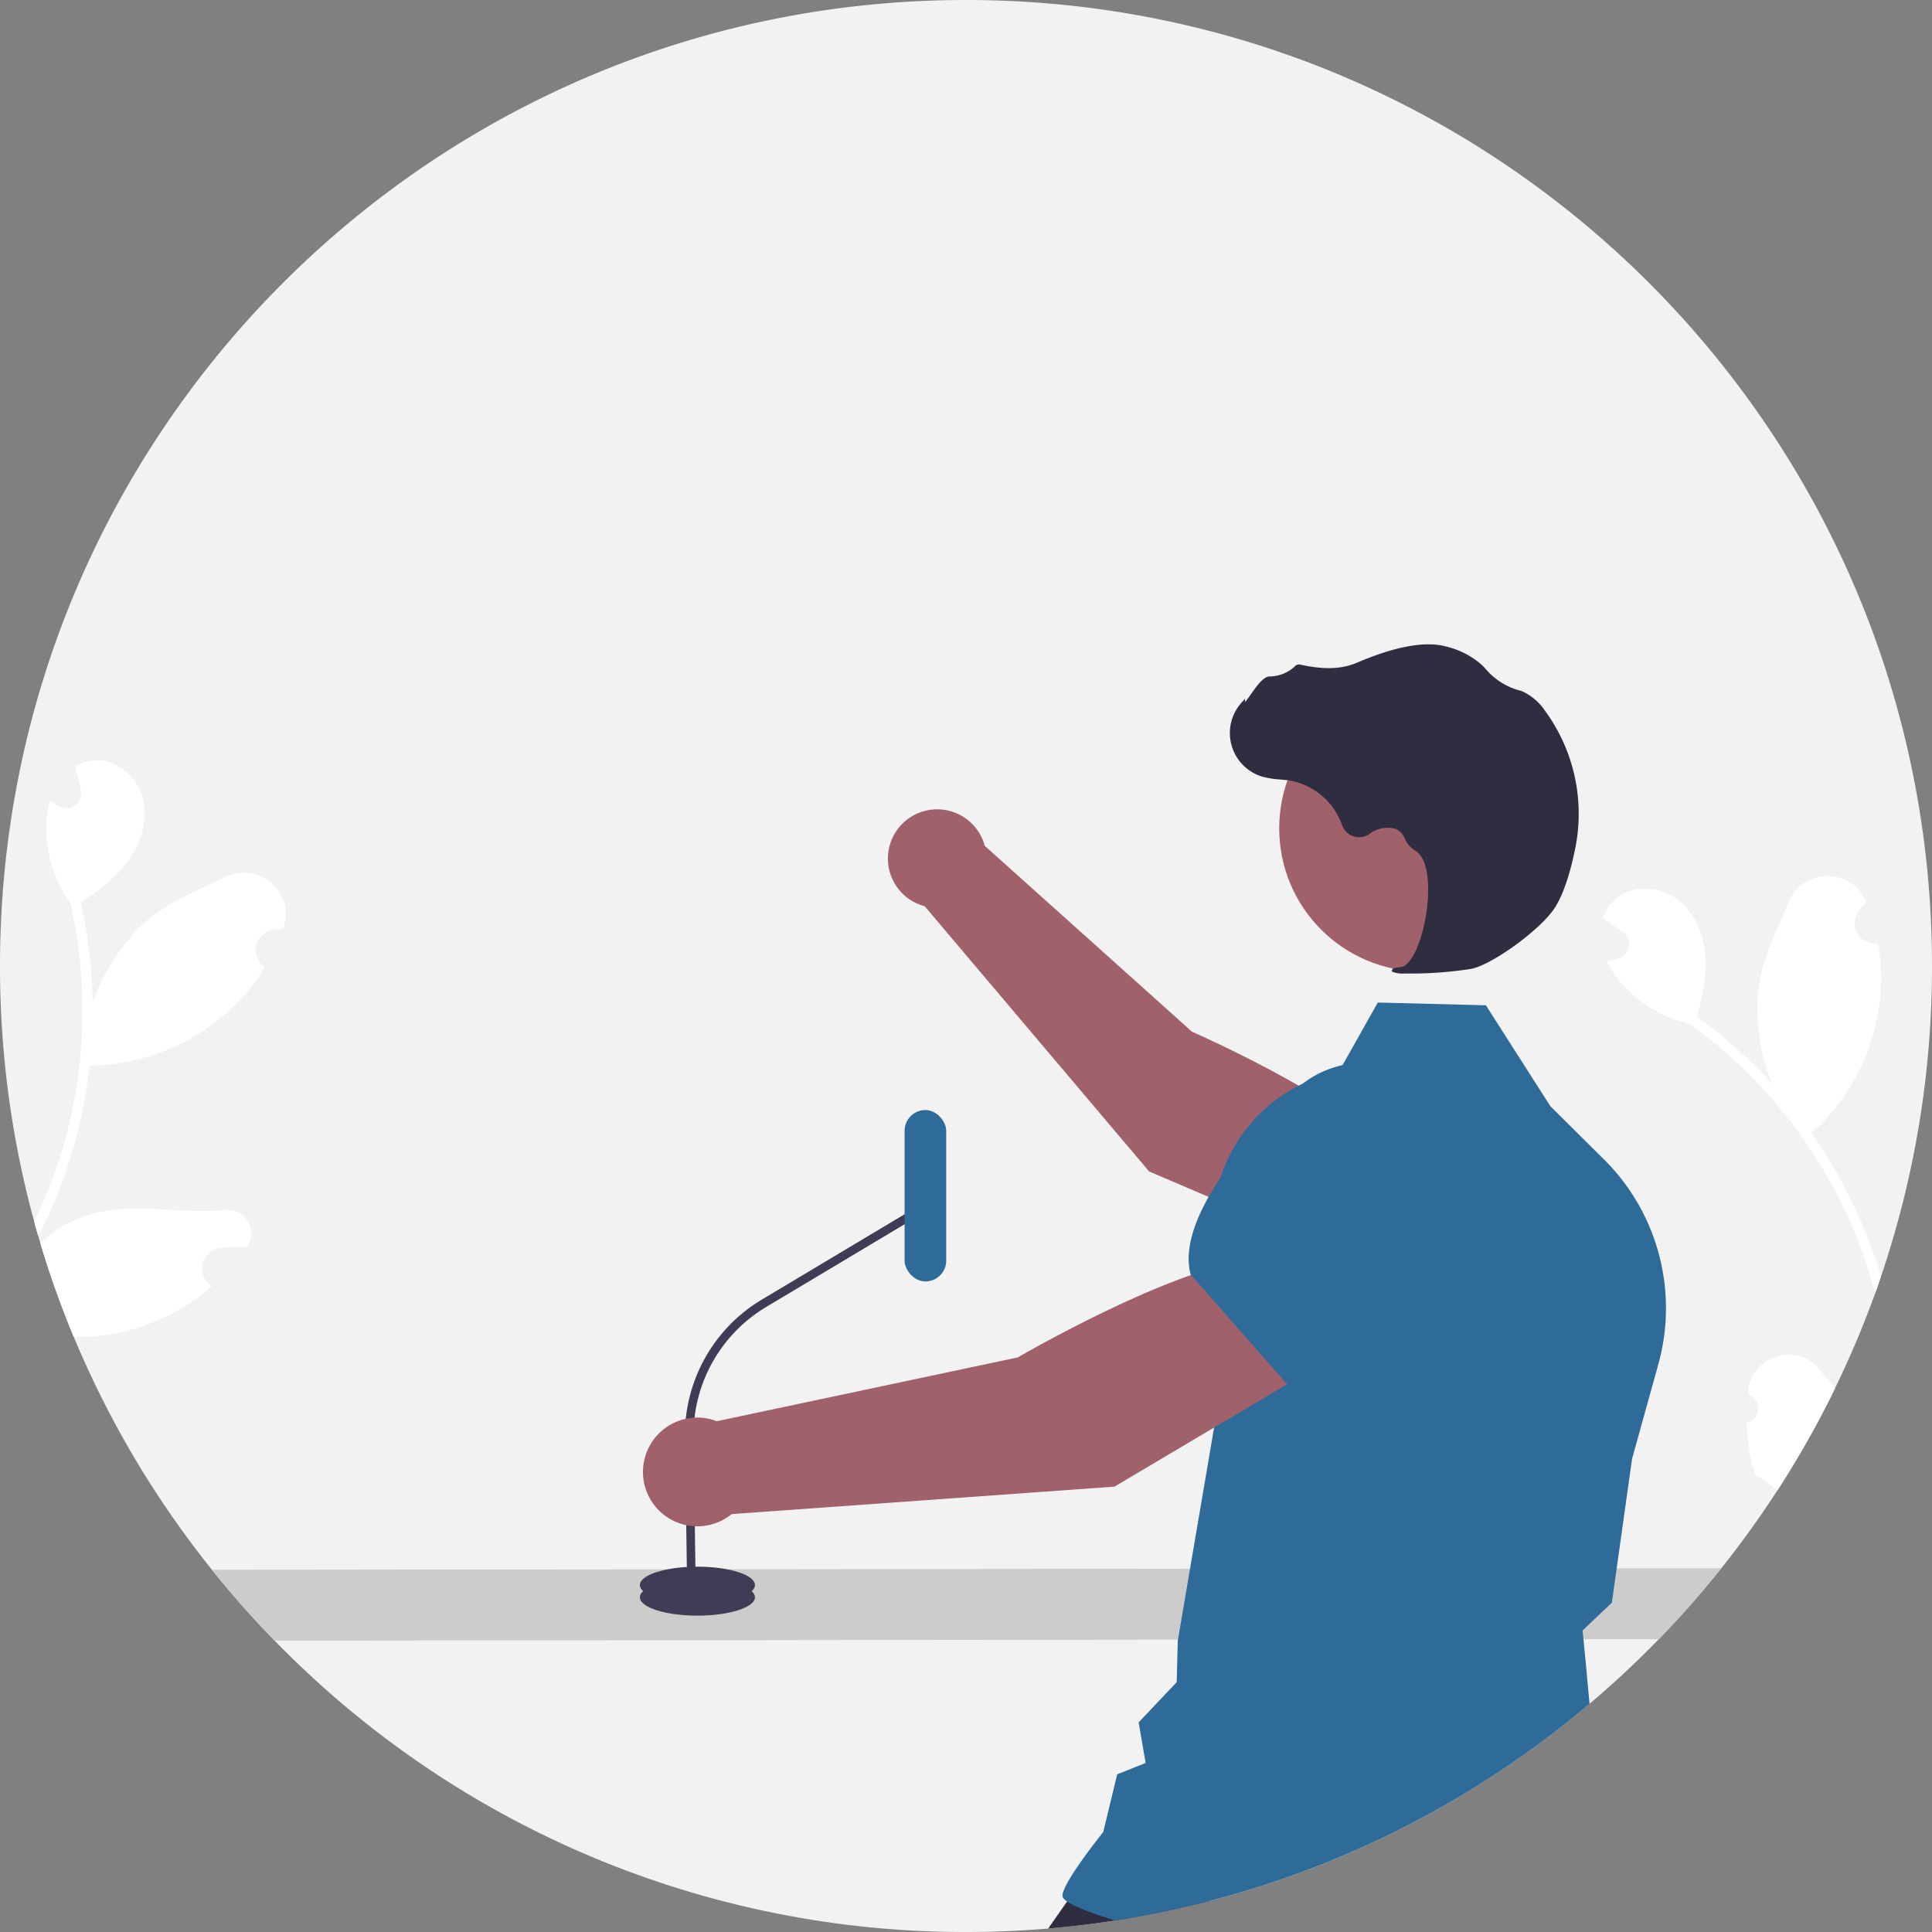<?xml version="1.0" encoding="UTF-8" standalone="no"?>
<svg
   data-name="Layer 1"
   width="676"
   height="676"
   viewBox="0 0 676 676"
   version="1.1"
   id="svg38"
   sodipodi:docname="seminar.svg"
   inkscape:version="1.1.2 (0a00cf5339, 2022-02-04)"
   xmlns:inkscape="http://www.inkscape.org/namespaces/inkscape"
   xmlns:sodipodi="http://sodipodi.sourceforge.net/DTD/sodipodi-0.dtd"
   xmlns="http://www.w3.org/2000/svg"
   xmlns:svg="http://www.w3.org/2000/svg">
  <rect x="0" y="0" width="676" height="676" fill="#808080" stroke="none"/>
  <defs
     id="defs42" />
  <sodipodi:namedview
     id="namedview40"
     pagecolor="#ffffff"
     bordercolor="#666666"
     borderopacity="1.0"
     inkscape:pageshadow="2"
     inkscape:pageopacity="0.0"
     inkscape:pagecheckerboard="0"
     showgrid="false"
     inkscape:zoom="0.58576893"
     inkscape:cx="266.31662"
     inkscape:cy="315.82419"
     inkscape:window-width="1366"
     inkscape:window-height="740"
     inkscape:window-x="0"
     inkscape:window-y="0"
     inkscape:window-maximized="1"
     inkscape:current-layer="svg38" />
  <path
     d="M938,450a337.453,337.453,0,0,1-17.85,108.68q-1.02,3-2.09,5.98a338.393,338.393,0,0,1-53.77,96.05q-10.32,12.945-21.87,24.82-11.55,11.895-24.25,22.63a336.248,336.248,0,0,1-165.78,75.8h-.01q-11.7,1.815-23.63,2.83Q614.545,787.99,600,788A336.94,336.94,0,0,1,358.09,686.05q-3.315-3.39-6.53-6.88-8.01-8.685-15.41-17.91-4.155-5.19-8.11-10.54a336.714,336.714,0,0,1-40.24-70.98,332.254,332.254,0,0,1-11.7-32.84c-.24-.79-.47-1.58-.7-2.37q-.75-2.55-1.45-5.13A338.38,338.38,0,0,1,262,450c0-186.67,151.33-338,338-338S938,263.33,938,450Z"
     transform="translate(-262 -112)"
     fill="#f2f2f2"
     id="path2" />
  <path
     d="M692.33,753.02l-6.84,24.07a337.63,337.63,0,0,1-33.1,6.87h-.01q-11.7,1.815-23.63,2.83L651,755l3.16-.28Z"
     transform="translate(-262 -112)"
     fill="#2f2e41"
     id="path4" />
  <path
     d="M864.29,660.71q-10.32,12.945-21.87,24.82l-26.38.02-141.87.16-25.54.03-16.98.02-25.26.02-19.43.02-35.89.04-21.17.03-44.58.04-21.28.03-58.97.06-37.04.04-9.94.01q-3.315-3.39-6.53-6.88-8.01-8.685-15.41-17.91l20.58-.02,14.02-.01,32.46-.04,62.64-.06,21.17-.02,8.56-.01h.03l6.72-.01,3.01-.01,7.71-.01h3.26l22.86-.02,49.31-.06,21.7-.02,20.78-.02,19.48-.02,27.95-.03,149.28-.15Z"
     transform="translate(-262 -112)"
     fill="#ccc"
     id="path6" />
  <ellipse
     cx="244.02"
     cy="558.883"
     rx="20.132"
     ry="6.425"
     fill="#3f3d56"
     id="ellipse8" />
  <ellipse
     cx="244.02"
     cy="554.6"
     rx="20.132"
     ry="6.425"
     fill="#3f3d56"
     id="ellipse10" />
  <path
     d="M502.48,670.906l3-.045-.828-56.019a52.258,52.258,0,0,1,25.369-45.5L587.281,535.116l-1.539-2.575L528.483,566.768a55.265,55.265,0,0,0-26.83,48.119Z"
     transform="translate(-262 -112)"
     fill="#3f3d56"
     id="path12" />
  <rect
     x="578.513"
     y="500.401"
     width="14.564"
     height="59.969"
     rx="7.282"
     transform="translate(909.589 948.771) rotate(-180)"
     fill="#637aff"
     id="rect14"
     style="fill:#2e6b98;fill-opacity:1" />
  <path
     d="M585.54,429.083l78.525,92.794L731.016,550.537l17.845-34.688c-16.371-19.478-69.789-42.858-69.789-42.858l-72.534-65.059c-.13-.479-.27-.957-.443-1.431a17.231,17.231,0,1,0-20.554,22.582Z"
     transform="translate(-262 -112)"
     fill="#a0616a"
     id="path16" />
  <path
     d="M741.863,505.307l-17.321,44.344.017.173c1.727,17.037,28.342,32.812,50.366,43.045a31.596,31.596,0,0,0,40.984-13.455h0a31.666,31.666,0,0,0-2.022-33.367L796.401,521.56Z"
     transform="translate(-262 -112)"
     fill="#637aff"
     id="path18" />
  <path
     d="M842.26,589.29l-9.21,33.15-5.38,38.31-1.66,11.78-.04.25-10.23,9.72.3,3.05.8,8.13,1.33,14.48a336.484,336.484,0,0,1-165.78,75.8c-.01.01-.01,0-.01,0-8.17-2.34-14.58-4.88-17.16-6.73-1.02-.72-1.48-1.36-1.46-2.01.11-4.33,12.4-19.87,14.26-22.2L652.9,732.82l9.96-3.96-2.46-14.21L673.72,700.59l.38-14.47.07-.41,4.22-24.81,8.42-49.41.86-5.06-.78-39.02-.23-11.82-.27-13.48a55.412,55.412,0,0,1,.76-10.35,53.313,53.313,0,0,1,1.84-7.6,55.245,55.245,0,0,1,27.4-32.29c.51-.26,1.02-.51,1.54-.76,0,0,0-.01.01,0a54.906,54.906,0,0,1,12.55-4.17l1.26-2.24,12.34-21.92,37.82.97,22.56,35.31,18.83,18.69A73.312,73.312,0,0,1,842.26,589.29Z"
     transform="translate(-262 -112)"
     fill="#637aff"
     id="path20"
     style="fill:#2e6b98;fill-opacity:1" />
  <circle
     cx="497.699"
     cy="289.85"
     r="50.104"
     fill="#a0616a"
     id="circle22" />
  <path
     d="M753.587,452.624a136.265,136.265,0,0,0,23.181-1.62c7.599-1.545,24.599-14.003,29.339-21.5h0c3.521-5.57,5.772-14.268,7.042-20.583a60.914,60.914,0,0,0-10.654-48.358,19.245,19.245,0,0,0-7.773-6.634c-.278-.109-.565-.205-.855-.288a23.745,23.745,0,0,1-11.812-7.309,19.583,19.583,0,0,0-1.964-2.021,29.248,29.248,0,0,0-12.203-6.127c-7.254-1.941-17.752-.014-31.202,5.733-6.757,2.888-14.147,1.843-19.832.609a1.86,1.86,0,0,0-1.751.6,13.132,13.132,0,0,1-8.925,3.558c-2.032.089-4.164,2.903-6.741,6.572-.585.833-1.267,1.805-1.759,2.396l-.066-1.136-1.149,1.267a15.935,15.935,0,0,0,7.194,25.961,31.076,31.076,0,0,0,6.25.996c1.279.115,2.602.234,3.87.454a24.025,24.025,0,0,1,17.853,15.59,6.283,6.283,0,0,0,9.483,3.05,10.381,10.381,0,0,1,9.459-1.722,6.891,6.891,0,0,1,3.046,3.455,8.98,8.98,0,0,0,3.408,3.976c5.15,2.655,5.505,14.417,3.655,24.222-1.783,9.451-5.307,16.288-8.57,16.626-2.512.26-2.799.438-2.981.883l-.162.398.282.372A10.261,10.261,0,0,0,753.587,452.624Z"
     transform="translate(-262 -112)"
     fill="#2f2e41"
     id="path24" />
  <path
     d="M721.133,591.124,701.815,552.609C673.774,554.524,618.12,586.946,618.12,586.946L512.821,609.272a19.023,19.023,0,1,0,5.186,32.508L651.954,632.178Z"
     transform="translate(-262 -112)"
     fill="#a0616a"
     id="path26" />
  <path
     d="M713.341,597.448l50.454-37.495,8.887-32.027a34.982,34.982,0,0,0-10.521-35.394h0a34.899,34.899,0,0,0-47.624,1.537c-18.987,18.951-40.642,45.39-35.99,63.723l.047.186Z"
     transform="translate(-262 -112)"
     fill="#637aff"
     id="path28"
     style="fill:#2e6b98;fill-opacity:1" />
  <path
     d="M348.48,548.11c-.06.09-.12.18-.19.28a48.046,48.046,0,0,0-6-.01q-1.71.105-3.42.33a7.179,7.179,0,0,0-3.08,13.02l.12.08c.09.06.16.11.25.17a70.53,70.53,0,0,1-48.36,17.76,332.254,332.254,0,0,1-11.7-32.84,43.491,43.491,0,0,1,19.33-10.51c14.5-3.5,30.68.45,45.19-.99C347.6,534.71,352.45,542.32,348.48,548.11Z"
     transform="translate(-262 -112)"
     fill="#fff"
     id="path30" />
  <path
     d="M361.17,436.69c-.04.11-.08.23-.13.35-1.14.07-2.28.19-3.42.34a7.172,7.172,0,0,0-3.08,13.01l.12.09a70.905,70.905,0,0,1-6.34,8.78,73.507,73.507,0,0,1-53.01,25.53c-.66.02-1.3.04-1.95.04a174.579,174.579,0,0,1-10.84,44.02,160.236,160.236,0,0,1-7.12,15.68q-.75-2.55-1.45-5.13c.12-.23.23-.45.34-.68a161.942,161.942,0,0,0,6.99-16.77q2.475-7.035,4.32-14.25a170.463,170.463,0,0,0,1.04-79.74,45.362,45.362,0,0,1-8.46-25.83,34.649,34.649,0,0,1,1.29-9.88c.77.51,1.58.99,2.38,1.44.25.14.51.28.77.42l.09.05a5.238,5.238,0,0,0,7.59-5.81c-.14-.61-.29-1.22-.43-1.83-.22-.94-.45-1.88-.66-2.82a1.567,1.567,0,0,1-.08-.29c-.25-1.07-.51-2.13-.76-3.2a15.118,15.118,0,0,1,6.57-2.16c8.01-.64,15.41,6.07,17.18,13.9,1.8,7.84-1.19,16.18-6.17,22.48-4.27,5.39-9.88,9.52-15.72,13.2.13.6.28,1.19.41,1.78a172.448,172.448,0,0,1,3.76,33.33c3.56-10.62,11.27-21.75,18.25-27.96,7.95-7.07,18.43-11.2,28.19-15.92C352.55,413.19,365.53,424.42,361.17,436.69Z"
     transform="translate(-262 -112)"
     fill="#fff"
     id="path32" />
  <path
     d="M898.92,591.47c1.67,2.12,3.4,4.23,5.13,6.35a335.122,335.122,0,0,1-20.06,35.52q-.825-.585-1.65-1.17a2.119,2.119,0,0,1-.25-.16c-2.05-1.46-4.11-2.9-6.16-4.36v-.01a70.003,70.003,0,0,1-2.81-17.7,5.288,5.288,0,0,0,1.23-9.86c-.27-.47-.46-.81-.73-1.29.01-.12.03-.25.04-.37C875.23,585.93,891.15,581.57,898.92,591.47Z"
     transform="translate(-262 -112)"
     fill="#fff"
     id="path34" />
  <path
     d="M916.87,548.67q1.8,4.95,3.28,10.01-1.02,3-2.09,5.98-.405-1.575-.84-3.15a161.955,161.955,0,0,0-5.85-17.2q-2.79-6.915-6.18-13.54a170.356,170.356,0,0,0-51.96-60.5,45.35,45.35,0,0,1-23.43-13.78,34.858,34.858,0,0,1-5.57-8.26c.92-.13,1.84-.31,2.74-.5.28-.06.57-.13.85-.19l.11-.02a5.241,5.241,0,0,0,1.85-9.38c-.51-.37-1.03-.73-1.54-1.09-.78-.57-1.57-1.11-2.36-1.67a2.489,2.489,0,0,1-.24-.17c-.9-.64-1.8-1.26-2.69-1.91a15.195,15.195,0,0,1,3.49-5.96c5.59-5.77,15.57-5.64,22.09-.94,6.53,4.7,9.81,12.93,10.23,20.95.37,6.87-1.11,13.67-3.06,20.3.49.36,1,.7,1.49,1.07a171.326,171.326,0,0,1,24.86,22.51c-4.35-10.32-5.93-23.78-4.8-33.05,1.29-10.56,6.42-20.59,10.62-30.58,5.03-12,22.19-12.16,27.03-.08.05.12.1.23.14.35q-1.215,1.215-2.34,2.52a7.175,7.175,0,0,0,6.29,11.8l.15-.02a72.096,72.096,0,0,1,1.06,10.79,73.508,73.508,0,0,1-22.88,54.2c-.48.45-.95.89-1.44,1.32a170.658,170.658,0,0,1,12.45,20.67A172.445,172.445,0,0,1,916.87,548.67Z"
     transform="translate(-262 -112)"
     fill="#fff"
     id="path36" />
</svg>
